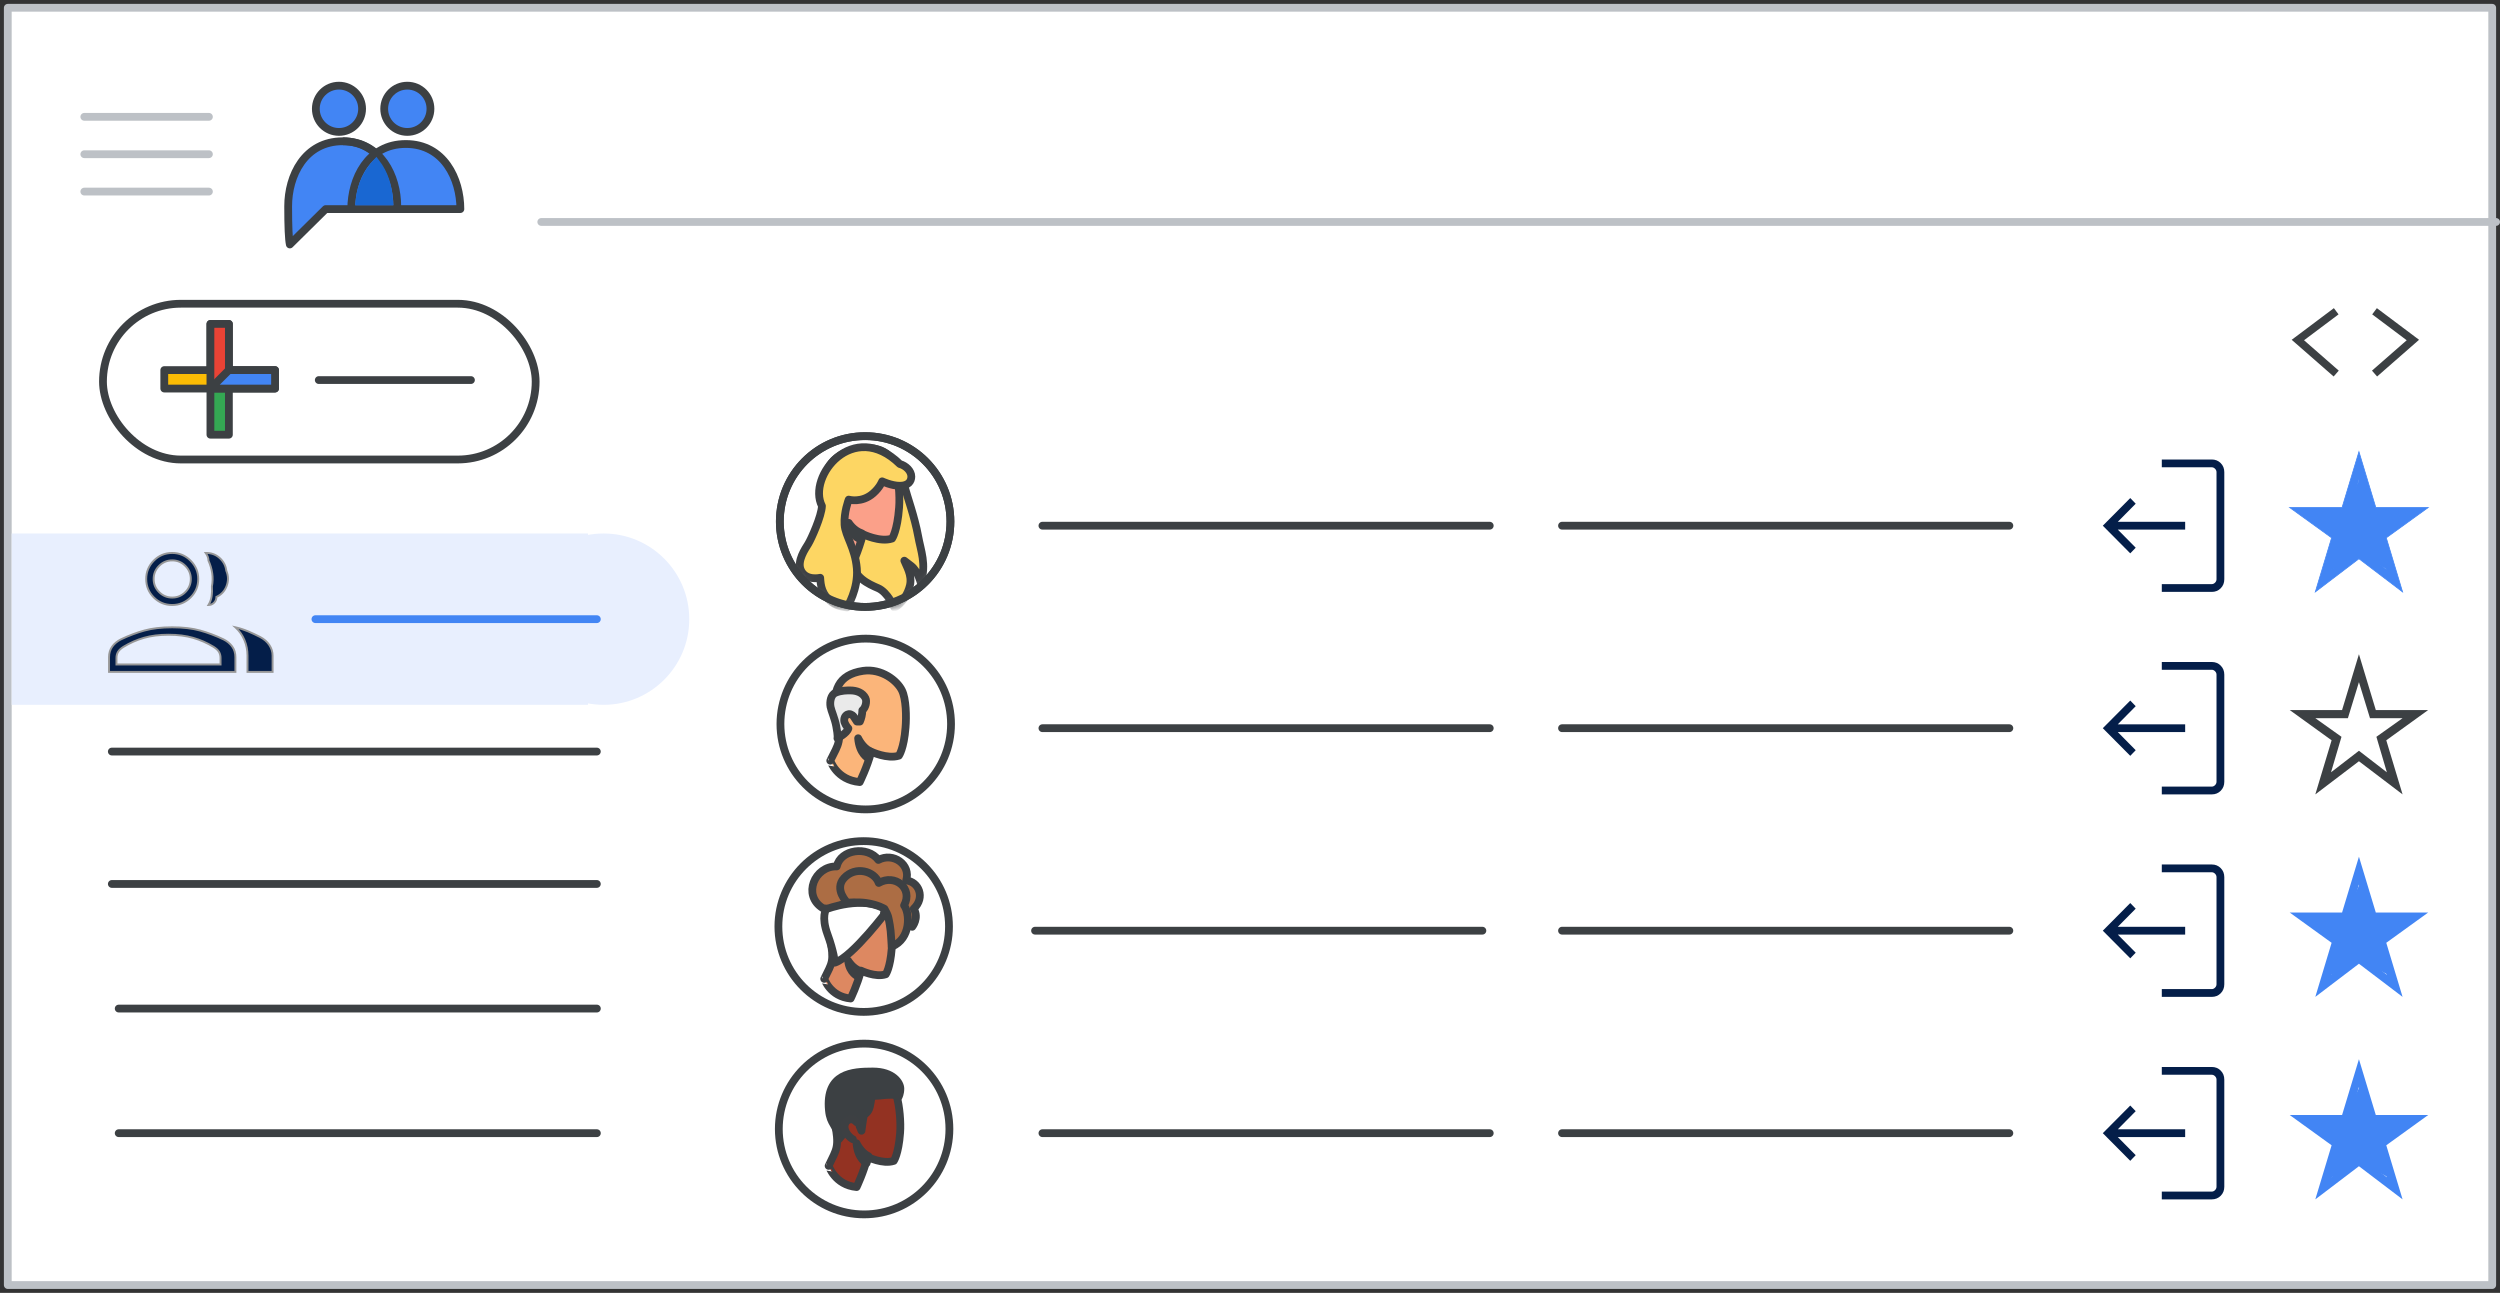 <svg width="321" height="166" viewBox="0 0 321 166" fill="none" xmlns="http://www.w3.org/2000/svg">
<rect x="0" y="0" width="321" height="166" fill="#333333" stroke="none"/>
<g id="groups-intro" clip-path="url(#clip0_2_64956)">
<rect id="background" x="1" y="1" width="319" height="164" fill="white" stroke="#BDC1C6" stroke-linejoin="round"/>
<g id="Menu">
<path id="Line" d="M10.825 15H26.825" stroke="#BDC1C6" stroke-linecap="round" stroke-linejoin="round"/>
<path id="Line_2" d="M10.825 19.8H26.825" stroke="#BDC1C6" stroke-linecap="round" stroke-linejoin="round"/>
<path id="Line_3" d="M10.825 24.6H26.825" stroke="#BDC1C6" stroke-linecap="round" stroke-linejoin="round"/>
</g>
<path id="Line Copy 3" d="M69.5 28.5H320.5" stroke="#BDC1C6" stroke-linecap="round"/>
<rect id="Rectangle" x="1.5" y="68.5" width="74" height="22" fill="#E8EFFE"/>
<circle id="Oval" cx="77.5" cy="79.5" r="11" fill="#E8EFFE"/>
<path id="add title text line" d="M40.5 79.5H76.634" stroke="#4285F4" stroke-linecap="round"/>
<path id="add title text line_2" d="M14.358 96.5H76.634" stroke="#3C4043" stroke-linecap="round"/>
<path id="add title text line_3" d="M14.358 113.5H76.634" stroke="#3C4043" stroke-linecap="round"/>
<path id="add title text line_4" d="M15.241 129.5H76.639" stroke="#3C4043" stroke-linecap="round"/>
<path id="add title text line copy" d="M15.241 145.5H76.639" stroke="#3C4043" stroke-linecap="round"/>
<g id="Groups icon - illustrated">
<path id="Oval_2" fill-rule="evenodd" clip-rule="evenodd" d="M37.215 31.392L41.815 26.846C46.274 26.846 49.34 26.846 51.015 26.846C51.015 22.977 48.907 18.138 44.005 18.138C39.102 18.138 37 22.578 37 26.493C37 29.104 37.072 30.736 37.215 31.392Z" fill="#4285F4" stroke="#3C4043" stroke-linejoin="round"/>
<path id="Oval_3" fill-rule="evenodd" clip-rule="evenodd" d="M59.111 26.846C59.111 22.977 57.009 18.49 52.106 18.49C47.204 18.49 45.102 22.977 45.102 26.846C46.837 26.846 56.6 26.846 59.111 26.846Z" fill="#4285F4" stroke="#3C4043" stroke-linejoin="round"/>
<path id="Oval_4" d="M51.01 26.493C51.01 22.625 48.907 18.138 44.005 18.138" stroke="#3C4043" stroke-linejoin="round"/>
<path id="Oval_5" d="M52.3 16.939C53.94 16.939 55.27 15.609 55.27 13.969C55.27 12.329 53.94 11 52.3 11C50.66 11 49.331 12.329 49.331 13.969C49.331 15.609 50.66 16.939 52.3 16.939Z" fill="#4285F4" stroke="#3C4043"/>
<path id="Oval_6" d="M43.523 16.939C45.163 16.939 46.493 15.609 46.493 13.969C46.493 12.329 45.163 11 43.523 11C41.883 11 40.554 12.329 40.554 13.969C40.554 15.609 41.883 16.939 43.523 16.939Z" fill="#4285F4" stroke="#3C4043"/>
<path id="Path-24" fill-rule="evenodd" clip-rule="evenodd" d="M48.302 20.914C46.677 22.668 46.304 24.493 46.152 25.858C46.383 25.858 47.659 25.858 49.98 25.858C49.866 23.877 49.306 22.229 48.302 20.914Z" fill="#1967D2" stroke="#1967D2"/>
</g>
<g id="Group 3">
<path id="Star" fill-rule="evenodd" clip-rule="evenodd" d="M303 149.25L299.179 151.259L299.909 147.004L296.818 143.991L301.09 143.371L303 139.5L304.91 143.371L309.182 143.991L306.091 147.004L306.821 151.259L303 149.25Z" fill="#4285F4"/>
<path id="Shape Copy 3" fill-rule="evenodd" clip-rule="evenodd" d="M299.378 147.054L297.286 154L302.888 149.743L308.49 154L306.398 147.054L311.776 143.17H305.054L302.888 136L300.722 143.17H294L299.378 147.054ZM302.888 148.398L299.303 151.162L300.647 146.606L297.286 144.216H301.469L302.888 139.585L304.307 144.216H308.49L305.129 146.606L306.473 151.162L302.888 148.398Z" fill="#4285F4"/>
</g>
<g id="Group 4">
<path id="Star Copy" fill-rule="evenodd" clip-rule="evenodd" d="M303 123.25L299.179 125.259L299.909 121.004L296.818 117.991L301.09 117.371L303 113.5L304.91 117.371L309.182 117.991L306.091 121.004L306.821 125.259L303 123.25Z" fill="#4285F4"/>
<path id="Shape Copy 2" fill-rule="evenodd" clip-rule="evenodd" d="M299.378 121.054L297.286 128L302.888 123.743L308.49 128L306.398 121.054L311.776 117.17H305.054L302.888 110L300.722 117.17H294L299.378 121.054ZM302.888 122.398L299.303 125.162L300.647 120.606L297.286 118.216H301.469L302.888 113.585L304.307 118.216H308.49L305.129 120.606L306.473 125.162L302.888 122.398Z" fill="#4285F4"/>
</g>
<path id="Shape" fill-rule="evenodd" clip-rule="evenodd" d="M299.378 95.054L297.286 102L302.888 97.743L308.49 102L306.398 95.054L311.776 91.17H305.054L302.888 84L300.722 91.17H294L299.378 95.054ZM302.888 96.398L299.303 99.162L300.647 94.606L297.286 92.216H301.469L302.888 87.585L304.307 92.216H308.49L305.129 94.606L306.473 99.162L302.888 96.398Z" fill="#3C4043"/>
<rect id="Rectangle_2" x="13.222" y="39" width="55.556" height="20" rx="10" fill="white" stroke="#3C4043"/>
<path id="Line Copy 6" d="M40.93 48.8H60.469" stroke="#3C4043" stroke-linecap="round"/>
<g id="Plus">
<g id="Group">
<g id="Rectangle 2">
<rect id="Rectangle_3" x="27.019" y="41.593" width="2.37" height="14.222" fill="#34A853" stroke="#3C4043" stroke-linejoin="round"/>
</g>
<rect id="Rectangle_4" x="35.315" y="47.519" width="2.37" height="14.222" transform="rotate(90 35.315 47.519)" fill="#FBBC04" stroke="#3C4043" stroke-linejoin="round"/>
<path id="Rectangle_5" fill-rule="evenodd" clip-rule="evenodd" d="M27.019 41.593H29.389V48.704L27.019 49.889V41.593Z" fill="#EA4335" stroke="#3C4043" stroke-linejoin="round"/>
<path id="Rectangle_6" fill-rule="evenodd" clip-rule="evenodd" d="M35.315 47.519V49.889H27.018L29.389 47.519H35.315Z" fill="#4285F4" stroke="#3C4043" stroke-linejoin="round"/>
</g>
</g>
<g id="logout_BASELINE_P900">
<path id="Shape_2" fill-rule="evenodd" clip-rule="evenodd" d="M285.138 101.538C284.829 101.846 284.45 102 284 102H277.575V101H284C284.15 101 284.287 100.937 284.412 100.812C284.537 100.687 284.6 100.542 284.6 100.375V86.625C284.6 86.458 284.537 86.313 284.412 86.188C284.287 86.063 284.15 86 284 86H277.575V85H284C284.45 85 284.829 85.154 285.138 85.463C285.446 85.771 285.6 86.158 285.6 86.625V100.375C285.6 100.842 285.446 101.229 285.138 101.538ZM274.225 96.325L273.525 97.05L270 93.5L273.525 89.95L274.225 90.675L271.925 93H280.575V94H271.925L274.225 96.325Z" fill="#041E49"/>
</g>
<g id="logout_BASELINE_P900 Copy">
<path id="Shape_3" fill-rule="evenodd" clip-rule="evenodd" d="M285.138 127.538C284.829 127.846 284.45 128 284 128H277.575V127H284C284.15 127 284.287 126.937 284.412 126.812C284.537 126.687 284.6 126.542 284.6 126.375V112.625C284.6 112.458 284.537 112.313 284.412 112.188C284.287 112.063 284.15 112 284 112H277.575V111H284C284.45 111 284.829 111.154 285.138 111.463C285.446 111.771 285.6 112.158 285.6 112.625V126.375C285.6 126.842 285.446 127.229 285.138 127.538ZM274.225 122.325L273.525 123.05L270 119.5L273.525 115.95L274.225 116.675L271.925 119H280.575V120H271.925L274.225 122.325Z" fill="#041E49"/>
</g>
<g id="Group 4 Copy">
<path id="Star Copy_2" fill-rule="evenodd" clip-rule="evenodd" d="M303 71.25L299.179 73.259L299.909 69.004L296.818 65.991L301.09 65.371L303 61.5L304.91 65.371L309.182 65.991L306.091 69.004L306.821 73.259L303 71.25Z" fill="#4285F4"/>
<g id="Shape Copy 2_2">
<path fill-rule="evenodd" clip-rule="evenodd" d="M299.378 69.054L297.286 76L302.888 71.743L308.49 76L306.398 69.054L311.776 65.17H305.054L302.888 58L300.722 65.17H294L299.378 69.054ZM302.888 70.398L299.303 73.162L300.647 68.606L297.286 66.216H301.469L302.888 61.585L304.307 66.216H308.49L305.129 68.606L306.473 73.162L302.888 70.398Z" fill="#4285F4"/>
<path d="M297.286 76L297.238 75.986L297.194 76.133L297.317 76.04L297.286 76ZM299.378 69.054L299.425 69.068L299.436 69.034L299.407 69.013L299.378 69.054ZM302.888 71.743L302.918 71.703L302.888 71.68L302.858 71.703L302.888 71.743ZM308.49 76L308.459 76.04L308.582 76.133L308.538 75.986L308.49 76ZM306.398 69.054L306.369 69.013L306.34 69.034L306.35 69.068L306.398 69.054ZM311.776 65.17L311.805 65.211L311.931 65.12H311.776V65.17ZM305.054 65.17L305.006 65.185L305.017 65.22H305.054V65.17ZM302.888 58L302.936 57.986L302.888 57.827L302.84 57.986L302.888 58ZM300.722 65.17V65.22H300.759L300.77 65.185L300.722 65.17ZM294 65.17V65.12H293.845L293.971 65.211L294 65.17ZM299.303 73.162L299.255 73.148L299.211 73.296L299.333 73.201L299.303 73.162ZM302.888 70.398L302.918 70.359L302.888 70.335L302.857 70.359L302.888 70.398ZM300.647 68.606L300.695 68.62L300.705 68.586L300.676 68.565L300.647 68.606ZM297.286 66.216V66.166H297.13L297.257 66.257L297.286 66.216ZM301.469 66.216V66.266H301.506L301.517 66.23L301.469 66.216ZM302.888 61.585L302.936 61.57L302.888 61.414L302.84 61.57L302.888 61.585ZM304.307 66.216L304.259 66.23L304.27 66.266H304.307V66.216ZM308.49 66.216L308.519 66.257L308.646 66.166H308.49V66.216ZM305.129 68.606L305.1 68.565L305.071 68.586L305.081 68.62L305.129 68.606ZM306.473 73.162L306.443 73.201L306.565 73.296L306.521 73.148L306.473 73.162ZM297.334 76.014L299.425 69.068L299.33 69.04L297.238 75.986L297.334 76.014ZM302.858 71.703L297.256 75.96L297.317 76.04L302.918 71.782L302.858 71.703ZM308.52 75.96L302.918 71.703L302.858 71.782L308.459 76.04L308.52 75.96ZM306.35 69.068L308.442 76.014L308.538 75.986L306.446 69.04L306.35 69.068ZM311.747 65.13L306.369 69.013L306.428 69.094L311.805 65.211L311.747 65.13ZM305.054 65.22H311.776V65.12H305.054V65.22ZM302.84 58.014L305.006 65.185L305.102 65.156L302.936 57.986L302.84 58.014ZM300.77 65.185L302.936 58.014L302.84 57.986L300.674 65.156L300.77 65.185ZM294 65.22H300.722V65.12H294V65.22ZM299.407 69.013L294.029 65.13L293.971 65.211L299.348 69.094L299.407 69.013ZM299.333 73.201L302.918 70.438L302.857 70.359L299.272 73.122L299.333 73.201ZM300.599 68.592L299.255 73.148L299.351 73.176L300.695 68.62L300.599 68.592ZM297.257 66.257L300.618 68.647L300.676 68.565L297.315 66.175L297.257 66.257ZM301.469 66.166H297.286V66.266H301.469V66.166ZM302.84 61.57L301.421 66.201L301.517 66.23L302.936 61.6L302.84 61.57ZM304.355 66.201L302.936 61.57L302.84 61.6L304.259 66.23L304.355 66.201ZM308.49 66.166H304.307V66.266H308.49V66.166ZM305.158 68.647L308.519 66.257L308.461 66.175L305.1 68.565L305.158 68.647ZM306.521 73.148L305.177 68.592L305.081 68.62L306.425 73.176L306.521 73.148ZM302.857 70.438L306.443 73.201L306.504 73.122L302.918 70.359L302.857 70.438Z" fill="#4285F4"/>
</g>
</g>
<g id="logout_BASELINE_P900 Copy 3">
<path id="Shape_4" fill-rule="evenodd" clip-rule="evenodd" d="M285.138 75.538C284.829 75.846 284.45 76 284 76H277.575V75H284C284.15 75 284.287 74.937 284.412 74.812C284.537 74.687 284.6 74.542 284.6 74.375V60.625C284.6 60.458 284.537 60.313 284.412 60.188C284.287 60.063 284.15 60 284 60H277.575V59H284C284.45 59 284.829 59.154 285.138 59.463C285.446 59.771 285.6 60.158 285.6 60.625V74.375C285.6 74.842 285.446 75.229 285.138 75.538ZM274.225 70.325L273.525 71.05L270 67.5L273.525 63.95L274.225 64.675L271.925 67H280.575V68H271.925L274.225 70.325Z" fill="#041E49"/>
</g>
<g id="logout_BASELINE_P900 Copy 2">
<path id="Shape_5" fill-rule="evenodd" clip-rule="evenodd" d="M285.138 153.538C284.829 153.846 284.45 154 284 154H277.575V153H284C284.15 153 284.287 152.937 284.412 152.812C284.537 152.687 284.6 152.542 284.6 152.375V138.625C284.6 138.458 284.537 138.313 284.412 138.188C284.287 138.063 284.15 138 284 138H277.575V137H284C284.45 137 284.829 137.154 285.138 137.463C285.446 137.771 285.6 138.158 285.6 138.625V152.375C285.6 152.842 285.446 153.229 285.138 153.538ZM274.225 148.325L273.525 149.05L270 145.5L273.525 141.95L274.225 142.675L271.925 145H280.575V146H271.925L274.225 148.325Z" fill="#041E49"/>
</g>
<path id="Line 4 Copy 5" d="M133.848 93.5H191.285" stroke="#3C4043" stroke-linecap="round"/>
<path id="Line 4 Copy 6" d="M132.901 119.5H190.338" stroke="#3C4043" stroke-linecap="round"/>
<path id="Line 4 Copy 9" d="M133.848 67.5H191.285" stroke="#3C4043" stroke-linecap="round"/>
<path id="Line 4 Copy 8" d="M200.563 93.5H258" stroke="#3C4043" stroke-linecap="round"/>
<path id="Line 4 Copy 7" d="M200.563 119.5H258" stroke="#3C4043" stroke-linecap="round"/>
<path id="Line 4 Copy 12" d="M200.563 67.5H258" stroke="#3C4043" stroke-linecap="round"/>
<g id="People/profile14">
<ellipse id="Oval_7" cx="111.082" cy="66.964" rx="10.952" ry="10.964" fill="white" stroke="#3C4043"/>
<g id="Object">
<mask id="mask0_2_64956" style="mask-type:luminance" maskUnits="userSpaceOnUse" x="99" y="55" width="24" height="24">
<ellipse id="Oval_8" cx="111.082" cy="66.964" rx="10.952" ry="10.964" fill="white" stroke="white"/>
</mask>
<g mask="url(#mask0_2_64956)">
<g id="Group_2">
<path id="Path" d="M116.261 60.605C116.261 60.605 115.993 61.739 116.219 62.706C116.426 63.567 117.457 66.424 117.891 68.84C118.221 70.689 118.984 72.475 118.221 74.807C118.221 74.807 117.87 73.357 117.024 72.685L116.116 71.992C116.343 72.622 117.148 73.819 116.838 75.164C116.591 76.256 115.745 77.622 114.837 78C114.837 78 113.971 76.046 112.753 75.521C111.536 74.996 109.514 74.134 109.349 71.823C109.184 69.512 111.309 60.647 111.309 60.647H116.261V60.605Z" fill="#FDD663" stroke="#3D4043" stroke-linecap="round" stroke-linejoin="round"/>
<path id="Path_2" d="M109.24 72.884C109.24 72.884 110.284 70.694 110.796 68.587C110.796 68.587 112.987 69.672 114.543 69.15C114.543 69.15 115.219 68.191 115.444 65.167C115.567 63.644 115.362 61.329 114.952 59.911C114.502 58.305 112.966 57.221 110.448 57.617C107.028 58.138 105.451 60.057 106.086 63.373C106.823 67.315 106.434 67.315 105.247 69.859C105.267 69.859 106.086 72.613 109.24 72.884Z" fill="#FBA089" stroke="#3D4043" stroke-linecap="round" stroke-linejoin="round"/>
<path id="Path_3" d="M110.362 69.184C110.362 69.184 109.159 68.759 108.982 67.138C108.982 67.138 109.573 68.104 110.619 68.464C110.619 68.464 110.56 68.644 110.52 68.791C110.441 68.971 110.362 69.184 110.362 69.184Z" fill="#3C4043" stroke="#3C4043" stroke-linecap="round" stroke-linejoin="round"/>
<path id="Path_4" d="M103.777 69.841C103.388 70.473 102.325 72.003 102.816 73.166C103.429 74.634 105.312 74.186 105.312 74.186C105.373 75.185 105.496 76.307 106.785 77.306C107.583 77.939 108.749 78 108.749 78C108.749 78 110.242 75.634 110.017 72.982C109.792 70.331 108.544 68.842 108.442 67.373C108.34 65.782 108.974 64.15 108.974 64.15C108.974 64.15 110.651 64.64 112.124 63.334C112.984 62.58 113.27 61.805 113.27 61.805C113.27 61.805 114.457 62.376 115.541 62.376C116.625 62.376 117.014 61.805 117.014 61.193C117.014 60.459 116.298 59.785 115.541 59.581C109.552 53.727 103.612 61.193 105.537 64.966C105.496 66.251 104.166 69.209 103.777 69.841Z" fill="#FDD663" stroke="#3D4043" stroke-linecap="round" stroke-linejoin="round"/>
</g>
</g>
</g>
<ellipse id="Oval_9" cx="111.082" cy="66.964" rx="10.952" ry="10.964" stroke="#3C4043"/>
<mask id="mask1_2_64956" style="mask-type:luminance" maskUnits="userSpaceOnUse" x="99" y="55" width="24" height="24">
<ellipse id="Oval_10" cx="111.082" cy="66.964" rx="10.952" ry="10.964" fill="white" stroke="white"/>
</mask>
<g mask="url(#mask1_2_64956)">
</g>
</g>
<g id="People/profile3">
<g id="Group 22 Copy 2">
<ellipse id="Oval_11" cx="111.16" cy="92.964" rx="10.952" ry="10.964" fill="white" stroke="#3C4043"/>
</g>
<g id="Group 13">
<path id="Fill 1" fill-rule="evenodd" clip-rule="evenodd" d="M110.389 100.419C110.389 100.419 111.379 98.43 111.864 96.517C111.864 96.517 113.942 97.502 115.417 97.029C115.417 97.029 116.058 96.158 116.271 93.412C116.388 92.029 116.349 89.719 115.805 88.639C115.203 87.408 113.204 85.799 110.816 86.139C107.574 86.613 106.817 88.772 107.4 91.783C108.098 95.362 107.73 95.362 106.604 97.673C106.623 97.654 107.4 100.153 110.389 100.419Z" fill="#FBB57A"/>
<path id="Stroke 3" fill-rule="evenodd" clip-rule="evenodd" d="M110.389 100.419C110.389 100.419 111.379 98.43 111.864 96.517C111.864 96.517 113.942 97.502 115.417 97.029C115.417 97.029 116.058 96.158 116.271 93.412C116.388 92.029 116.349 89.719 115.805 88.639C115.203 87.408 113.204 85.799 110.816 86.139C107.574 86.613 106.817 88.772 107.4 91.783C108.098 95.362 107.73 95.362 106.604 97.673C106.623 97.654 107.4 100.153 110.389 100.419Z" stroke="#3D4043" stroke-linecap="round" stroke-linejoin="round"/>
<path id="Fill 5" fill-rule="evenodd" clip-rule="evenodd" d="M107.527 94.791C107.527 94.791 108.76 94.161 108.934 93.53C108.743 93.332 108.395 92.864 108.395 92.468C108.395 91.91 108.795 91.712 108.969 91.694C109.351 91.658 109.594 91.982 109.594 91.982L110.029 92.648H110.411C110.585 92.27 110.724 91.712 110.724 91.208C111.141 90.884 111.332 90.056 111.123 89.642C110.776 88.939 109.994 88.651 109.16 88.651C108.865 88.651 107.996 88.633 107.266 88.957C106.693 89.21 106.519 90.074 106.64 90.758C106.727 91.244 107.196 92.27 107.37 93.224C107.631 94.557 107.527 94.791 107.527 94.791Z" fill="#EAEAEA"/>
<path id="Stroke 7" fill-rule="evenodd" clip-rule="evenodd" d="M107.527 94.791C107.527 94.791 108.76 94.161 108.934 93.53C108.743 93.332 108.395 92.864 108.395 92.468C108.395 91.91 108.795 91.712 108.969 91.694C109.351 91.658 109.594 91.982 109.594 91.982L110.029 92.648H110.411C110.585 92.27 110.724 91.712 110.724 91.208C111.141 90.884 111.332 90.056 111.123 89.642C110.776 88.939 109.994 88.651 109.16 88.651C108.865 88.651 107.996 88.633 107.266 88.957C106.693 89.21 106.519 90.074 106.64 90.758C106.727 91.244 107.196 92.27 107.37 93.224C107.631 94.557 107.527 94.791 107.527 94.791Z" stroke="#3D4043" stroke-linecap="round" stroke-linejoin="round"/>
<path id="Fill 9" fill-rule="evenodd" clip-rule="evenodd" d="M111.48 97.349C111.48 97.349 110.352 96.817 110.185 94.791C110.185 94.791 110.74 95.998 111.72 96.448C111.72 96.448 111.665 96.674 111.628 96.858C111.554 97.062 111.48 97.349 111.48 97.349Z" fill="#3C4043"/>
<path id="Stroke 11" fill-rule="evenodd" clip-rule="evenodd" d="M111.48 97.349C111.48 97.349 110.352 96.817 110.185 94.791C110.185 94.791 110.74 95.998 111.72 96.448C111.72 96.448 111.665 96.674 111.628 96.858C111.554 97.062 111.48 97.349 111.48 97.349Z" stroke="#3C4043" stroke-linecap="round" stroke-linejoin="round"/>
</g>
</g>
<g id="People/profile2">
<ellipse id="Oval_12" cx="110.898" cy="118.964" rx="10.952" ry="10.964" fill="white" stroke="#3C4043"/>
<g id="Group 27">
<path id="Fill 1_2" fill-rule="evenodd" clip-rule="evenodd" d="M117.131 119C117.131 119 118.045 117.881 117.321 116.679C118.856 115.226 117.942 113.188 116.355 113.055C116.976 111.001 114.681 109.397 112.783 110.416C111.403 108.579 107.935 109.047 107.435 111.251C104.605 111.168 102.983 114.975 105.658 116.612L114.008 117.647C114.008 117.631 116.7 117.898 117.131 119Z" fill="#AC6D44"/>
<path id="Stroke 3_2" fill-rule="evenodd" clip-rule="evenodd" d="M117.131 119C117.131 119 118.045 117.881 117.321 116.679C118.856 115.226 117.942 113.188 116.355 113.055C116.976 111.001 114.681 109.397 112.783 110.416C111.403 108.579 107.935 109.047 107.435 111.251C104.605 111.168 102.983 114.975 105.658 116.612L114.008 117.647C114.008 117.631 116.7 117.898 117.131 119Z" stroke="#3D4043" stroke-linecap="round" stroke-linejoin="round"/>
<path id="Fill 5_2" fill-rule="evenodd" clip-rule="evenodd" d="M109.224 128.209C109.224 128.209 110.112 126.384 110.547 124.629C110.547 124.629 112.41 125.533 113.732 125.098C113.732 125.098 114.306 124.299 114.498 121.779C114.602 120.51 114.428 118.581 114.08 117.399C113.697 116.06 112.392 115.157 110.251 115.487C107.345 115.921 106.004 117.52 106.544 120.284C107.17 123.569 106.84 123.569 105.83 125.689C105.848 125.672 106.561 127.966 109.224 128.209Z" fill="#DD8861"/>
<path id="Stroke 7_2" fill-rule="evenodd" clip-rule="evenodd" d="M109.224 128.209C109.224 128.209 110.112 126.384 110.547 124.629C110.547 124.629 112.41 125.533 113.732 125.098C113.732 125.098 114.306 124.299 114.498 121.779C114.602 120.51 114.428 118.581 114.08 117.399C113.697 116.06 112.392 115.157 110.251 115.487C107.345 115.921 106.004 117.52 106.544 120.284C107.17 123.569 106.84 123.569 105.83 125.689C105.848 125.672 106.561 127.966 109.224 128.209Z" stroke="#3D4043" stroke-linecap="round" stroke-linejoin="round"/>
<path id="Stroke 9" d="M108.9 120.825C108.9 120.825 108.678 120.487 108.368 120.541C108.057 120.594 107.85 120.966 107.88 121.375C107.894 121.783 108.22 122.351 108.59 122.581" stroke="#3C4043" stroke-linecap="round" stroke-linejoin="round"/>
<path id="Fill 11" fill-rule="evenodd" clip-rule="evenodd" d="M110.195 125.395C110.195 125.395 109.067 124.97 108.9 123.349C108.9 123.349 109.455 124.315 110.435 124.675C110.435 124.675 110.38 124.855 110.343 125.002C110.269 125.182 110.195 125.395 110.195 125.395Z" fill="#3C4043"/>
<path id="Stroke 13" fill-rule="evenodd" clip-rule="evenodd" d="M110.195 125.395C110.195 125.395 109.067 124.97 108.9 123.349C108.9 123.349 109.455 124.315 110.435 124.675C110.435 124.675 110.38 124.855 110.343 125.002C110.269 125.182 110.195 125.395 110.195 125.395Z" stroke="#3C4043" stroke-linecap="round" stroke-linejoin="round"/>
<path id="Fill 15" fill-rule="evenodd" clip-rule="evenodd" d="M107.205 123.605C107.205 123.605 107.083 122.236 106.251 119.961C105.419 117.686 106.078 116.744 106.078 116.744C106.078 116.744 110.792 114.878 114.016 116.797C114.016 116.797 109.51 122.823 107.205 123.605Z" fill="white"/>
<path id="Stroke 17" fill-rule="evenodd" clip-rule="evenodd" d="M114.016 116.797C114.016 116.797 109.51 122.823 107.205 123.605C107.205 123.605 107.083 122.236 106.251 119.961C105.419 117.686 106.078 116.744 106.078 116.744C106.078 116.744 110.792 114.878 114.016 116.797Z" stroke="#3D4043" stroke-linecap="round" stroke-linejoin="round"/>
<path id="Fill 19" fill-rule="evenodd" clip-rule="evenodd" d="M113.505 117.205L114.528 117.465C114.528 117.465 114.413 116.893 114.099 116.442L113.505 117.205Z" fill="white"/>
<path id="Stroke 21" fill-rule="evenodd" clip-rule="evenodd" d="M113.505 117.205L114.528 117.465C114.528 117.465 114.413 116.893 114.099 116.442L113.505 117.205Z" stroke="#3D4043" stroke-linecap="round" stroke-linejoin="round"/>
<path id="Fill 23" fill-rule="evenodd" clip-rule="evenodd" d="M108.796 115.908C108.796 115.908 107.042 114.193 108.38 112.742C109.845 111.15 112.304 111.849 112.829 113.371C114.891 112.164 117.278 114.036 116.084 116.258C116.826 117.237 117.025 120.509 114.493 121.558C114.493 121.558 114.418 120.313 114.421 120.368C114.366 119.144 114.149 118.182 114.041 117.71C113.968 117.447 113.806 117.115 113.57 116.695C113.57 116.695 112.757 116.17 111.219 115.943C110.116 115.785 108.796 115.908 108.796 115.908Z" fill="#AC6D44"/>
<path id="Stroke 25" fill-rule="evenodd" clip-rule="evenodd" d="M108.796 115.908C108.796 115.908 107.042 114.193 108.38 112.742C109.845 111.15 112.304 111.849 112.829 113.371C114.891 112.164 117.278 114.036 116.084 116.258C116.826 117.237 117.025 120.509 114.493 121.558C114.493 121.558 114.418 120.313 114.421 120.368C114.366 119.144 114.149 118.182 114.041 117.71C113.968 117.447 113.806 117.115 113.57 116.695C113.57 116.695 112.757 116.17 111.219 115.943C110.116 115.785 108.796 115.908 108.796 115.908Z" stroke="#3D4043" stroke-linecap="round" stroke-linejoin="round"/>
</g>
</g>
<path id="Line 4 Copy 14" d="M133.848 145.5H191.285" stroke="#3C4043" stroke-linecap="round"/>
<path id="Line 4 Copy 10" d="M200.563 145.5H258" stroke="#3C4043" stroke-linecap="round"/>
<g id="People/profile7">
<g id="Group 22">
<ellipse id="Oval_13" cx="110.952" cy="144.964" rx="10.952" ry="10.964" fill="white" stroke="#3C4043"/>
</g>
<g id="Group 17">
<path id="Fill 1_3" fill-rule="evenodd" clip-rule="evenodd" d="M109.989 152.419C109.989 152.419 110.929 150.448 111.39 148.552C111.39 148.552 113.361 149.528 114.762 149.059C114.762 149.059 115.37 148.195 115.573 145.473C115.683 144.103 115.499 142.02 115.131 140.743C114.725 139.298 113.343 138.322 111.076 138.678C107.999 139.148 106.58 140.875 107.151 143.859C107.814 147.407 107.464 147.407 106.395 149.697C106.414 149.678 107.169 152.156 109.989 152.419Z" fill="#933222"/>
<path id="Stroke 3_3" fill-rule="evenodd" clip-rule="evenodd" d="M109.989 152.419C109.989 152.419 110.929 150.448 111.39 148.552C111.39 148.552 113.361 149.528 114.762 149.059C114.762 149.059 115.37 148.195 115.573 145.473C115.683 144.103 115.499 142.02 115.131 140.743C114.725 139.298 113.343 138.322 111.076 138.678C107.999 139.148 106.58 140.875 107.151 143.859C107.814 147.407 107.464 147.407 106.395 149.697C106.414 149.678 107.169 152.156 109.989 152.419Z" stroke="#3D4043" stroke-linecap="round" stroke-linejoin="round"/>
<path id="Fill 5_3" fill-rule="evenodd" clip-rule="evenodd" d="M111.271 149.349C111.271 149.349 110.143 148.817 109.977 146.791C109.977 146.791 110.532 147.998 111.512 148.448C111.512 148.448 111.456 148.674 111.419 148.858C111.345 149.062 111.271 149.349 111.271 149.349Z" fill="#3C4043"/>
<path id="Stroke 7_3" fill-rule="evenodd" clip-rule="evenodd" d="M111.271 149.349C111.271 149.349 110.143 148.817 109.977 146.791C109.977 146.791 110.532 147.998 111.512 148.448C111.512 148.448 111.456 148.674 111.419 148.858C111.345 149.062 111.271 149.349 111.271 149.349Z" stroke="#3C4043" stroke-linecap="round" stroke-linejoin="round"/>
<path id="Fill 9_2" fill-rule="evenodd" clip-rule="evenodd" d="M107.712 146.279C107.712 146.279 108.636 145.246 108.821 144.739C108.969 144.382 109.561 144.081 109.875 143.969C109.986 143.931 110.097 143.969 110.134 144.081C110.281 144.382 110.54 144.964 110.614 145.19C110.614 145.19 110.836 143.461 110.928 143.236C111.021 143.011 111.501 142.898 111.686 142.109C111.871 141.32 111.908 140.7 111.908 140.7C111.908 140.7 112.241 140.737 113.072 140.662C113.886 140.568 115.087 140.455 115.383 140.831C115.383 140.831 115.605 140.437 115.605 139.779C115.605 139.047 114.677 137.581 112.071 137.581C109.465 137.581 105.975 137.769 106.437 142.56C106.618 144.438 107.398 144.25 107.712 146.279Z" fill="#3C4043"/>
<path id="Stroke 11_2" fill-rule="evenodd" clip-rule="evenodd" d="M107.712 146.279C107.712 146.279 108.636 145.246 108.821 144.739C108.969 144.382 109.561 144.081 109.875 143.969C109.986 143.931 110.097 143.969 110.134 144.081C110.281 144.382 110.54 144.964 110.614 145.19C110.614 145.19 110.836 143.461 110.928 143.236C111.021 143.011 111.501 142.898 111.686 142.109C111.871 141.32 111.908 140.7 111.908 140.7C111.908 140.7 112.241 140.737 113.072 140.662C113.886 140.568 115.087 140.455 115.383 140.831C115.383 140.831 115.605 140.437 115.605 139.779C115.605 139.047 114.677 137.581 112.071 137.581C109.465 137.581 105.975 137.769 106.437 142.56C106.618 144.438 107.398 144.25 107.712 146.279Z" stroke="#3C4043" stroke-linecap="round" stroke-linejoin="round"/>
<g id="Group 16">
<path id="Fill 13" fill-rule="evenodd" clip-rule="evenodd" d="M109.977 144.083C109.977 144.083 109.644 143.662 109.178 143.728C108.712 143.795 108.402 144.26 108.446 144.771C108.468 145.281 108.956 145.991 109.511 146.279" fill="#933222"/>
<path id="Stroke 15" d="M109.977 144.083C109.977 144.083 109.644 143.662 109.178 143.728C108.712 143.795 108.402 144.26 108.446 144.771C108.468 145.281 108.956 145.991 109.511 146.279" stroke="#3D4043" stroke-linecap="round" stroke-linejoin="round"/>
</g>
</g>
</g>
<g id="group_BASELINE_P900">
<g id="Shape_6">
<path fill-rule="evenodd" clip-rule="evenodd" d="M27.168 76.587C27.103 76.999 26.97 77.364 26.767 77.682C27.043 77.682 27.282 77.584 27.484 77.388C27.686 77.191 27.787 76.943 27.787 76.643C28.412 76.362 28.849 75.895 29.097 75.24C29.345 74.585 29.331 73.93 29.055 73.275C28.982 72.638 28.697 72.096 28.201 71.647C27.704 71.198 27.107 70.982 26.409 71.001C26.519 71.151 26.607 71.31 26.672 71.478C26.735 71.647 26.767 71.815 26.767 71.984C27.006 72.508 27.167 73.05 27.249 73.612C27.332 74.173 27.319 74.734 27.208 75.296C27.245 75.745 27.232 76.175 27.168 76.587ZM22.114 77.682C21.186 77.682 20.397 77.357 19.747 76.707C19.098 76.058 18.773 75.269 18.773 74.341C18.773 73.431 19.098 72.647 19.747 71.988C20.397 71.329 21.186 71 22.114 71C23.023 71 23.808 71.329 24.467 71.988C25.125 72.647 25.454 73.431 25.454 74.341C25.454 75.269 25.125 76.058 24.467 76.707C23.808 77.357 23.023 77.682 22.114 77.682ZM14 84.383V86.273H30.227V84.383C30.227 83.848 30.087 83.39 29.808 83.008C29.527 82.626 29.155 82.321 28.692 82.092C27.687 81.615 26.687 81.238 25.693 80.961C24.698 80.684 23.505 80.546 22.114 80.546C20.723 80.546 19.53 80.684 18.535 80.961C17.54 81.238 16.54 81.615 15.536 82.092C15.072 82.321 14.7 82.626 14.421 83.008C14.14 83.39 14 83.848 14 84.383ZM31.78 84.19V86.273H35V84.19C35 83.7 34.861 83.246 34.584 82.827C34.305 82.408 33.917 82.067 33.419 81.801C32.901 81.536 32.379 81.291 31.852 81.066C31.325 80.841 30.783 80.668 30.227 80.546C30.726 80.995 31.109 81.536 31.377 82.169C31.646 82.802 31.78 83.475 31.78 84.19ZM14.954 85.318H28.318V84.491C28.318 84.194 28.253 83.934 28.123 83.712C27.993 83.489 27.761 83.271 27.427 83.059C26.592 82.55 25.715 82.163 24.797 81.898C23.878 81.633 22.824 81.5 21.636 81.5C20.448 81.5 19.395 81.633 18.477 81.898C17.558 82.163 16.681 82.55 15.845 83.059C15.511 83.271 15.279 83.489 15.149 83.712C15.02 83.934 14.954 84.194 14.954 84.491V85.318ZM23.8 76.026C23.332 76.493 22.77 76.727 22.114 76.727C21.457 76.727 20.896 76.493 20.429 76.026C19.961 75.559 19.727 74.997 19.727 74.341C19.727 73.685 19.961 73.123 20.429 72.656C20.896 72.188 21.457 71.954 22.114 71.954C22.77 71.954 23.332 72.188 23.8 72.656C24.267 73.123 24.5 73.685 24.5 74.341C24.5 74.997 24.267 75.559 23.8 76.026Z" fill="#041E49"/>
<path d="M26.767 77.682L26.662 77.615L26.54 77.807H26.767V77.682ZM27.168 76.587L27.291 76.606L27.291 76.606L27.168 76.587ZM27.484 77.388L27.571 77.477L27.571 77.477L27.484 77.388ZM27.787 76.643L27.736 76.529L27.662 76.562V76.643H27.787ZM29.097 75.24L29.214 75.284L29.214 75.284L29.097 75.24ZM29.055 73.275L28.931 73.289L28.933 73.307L28.94 73.323L29.055 73.275ZM26.409 71.001L26.406 70.876L26.167 70.883L26.308 71.075L26.409 71.001ZM26.672 71.478L26.788 71.434L26.788 71.433L26.672 71.478ZM26.767 71.984H26.642V72.011L26.654 72.035L26.767 71.984ZM27.249 73.612L27.125 73.63L27.125 73.63L27.249 73.612ZM27.208 75.296L27.086 75.272L27.082 75.289L27.084 75.306L27.208 75.296ZM19.747 76.707L19.835 76.619L19.747 76.707ZM19.747 71.988L19.658 71.9L19.658 71.9L19.747 71.988ZM24.467 71.988L24.555 71.9L24.555 71.899L24.467 71.988ZM24.467 76.707L24.555 76.796L24.555 76.796L24.467 76.707ZM14 86.273H13.875V86.398H14V86.273ZM30.227 86.273V86.398H30.352V86.273H30.227ZM29.808 83.008L29.909 82.934L29.908 82.934L29.808 83.008ZM28.692 82.092L28.747 81.98L28.745 81.979L28.692 82.092ZM25.693 80.961L25.659 81.082L25.659 81.082L25.693 80.961ZM18.535 80.961L18.569 81.082L18.569 81.082L18.535 80.961ZM15.536 82.092L15.482 81.979L15.48 81.98L15.536 82.092ZM14.421 83.008L14.521 83.082L14.522 83.082L14.421 83.008ZM31.78 86.273H31.655V86.398H31.78V86.273ZM35 86.273V86.398H35.125V86.273H35ZM34.584 82.827L34.688 82.757L34.688 82.757L34.584 82.827ZM33.419 81.801L33.477 81.691L33.476 81.69L33.419 81.801ZM31.852 81.066L31.901 80.951L31.901 80.951L31.852 81.066ZM30.227 80.546L30.254 80.423L29.792 80.322L30.144 80.638L30.227 80.546ZM28.318 85.318V85.443H28.443V85.318H28.318ZM14.954 85.318H14.829V85.443H14.954V85.318ZM28.123 83.712L28.015 83.775L28.015 83.775L28.123 83.712ZM27.427 83.059L27.494 82.954L27.492 82.952L27.427 83.059ZM24.797 81.898L24.762 82.019L24.762 82.019L24.797 81.898ZM18.477 81.898L18.512 82.019L18.512 82.018L18.477 81.898ZM15.845 83.059L15.78 82.952L15.778 82.954L15.845 83.059ZM15.149 83.712L15.257 83.775L15.258 83.775L15.149 83.712ZM23.8 76.026L23.888 76.114L23.8 76.026ZM20.429 76.026L20.517 75.937L20.517 75.937L20.429 76.026ZM20.429 72.656L20.517 72.745L20.517 72.744L20.429 72.656ZM23.8 72.656L23.888 72.568V72.568L23.8 72.656ZM26.873 77.749C27.085 77.415 27.224 77.033 27.291 76.606L27.044 76.568C26.982 76.964 26.854 77.313 26.662 77.615L26.873 77.749ZM27.397 77.298C27.218 77.472 27.01 77.557 26.767 77.557V77.807C27.076 77.807 27.346 77.696 27.571 77.477L27.397 77.298ZM27.662 76.643C27.662 76.911 27.573 77.126 27.397 77.298L27.571 77.477C27.799 77.255 27.912 76.974 27.912 76.643H27.662ZM28.98 75.195C28.743 75.82 28.33 76.262 27.736 76.529L27.838 76.757C28.494 76.463 28.954 75.969 29.214 75.284L28.98 75.195ZM28.94 73.323C29.203 73.949 29.216 74.571 28.98 75.195L29.214 75.284C29.473 74.599 29.458 73.91 29.17 73.226L28.94 73.323ZM28.117 71.739C28.591 72.169 28.861 72.684 28.931 73.289L29.179 73.26C29.102 72.593 28.802 72.022 28.285 71.554L28.117 71.739ZM26.412 71.126C27.08 71.108 27.646 71.313 28.117 71.739L28.285 71.554C27.763 71.082 27.135 70.857 26.406 70.876L26.412 71.126ZM26.788 71.433C26.719 71.254 26.626 71.085 26.51 70.927L26.308 71.075C26.412 71.216 26.494 71.365 26.555 71.523L26.788 71.433ZM26.892 71.984C26.892 71.799 26.857 71.615 26.788 71.434L26.555 71.523C26.614 71.678 26.642 71.831 26.642 71.984H26.892ZM27.373 73.594C27.289 73.02 27.125 72.466 26.881 71.932L26.654 72.035C26.888 72.549 27.045 73.08 27.125 73.63L27.373 73.594ZM27.331 75.32C27.444 74.745 27.458 74.169 27.373 73.593L27.125 73.63C27.206 74.177 27.193 74.724 27.086 75.272L27.331 75.32ZM27.291 76.606C27.357 76.184 27.37 75.744 27.333 75.286L27.084 75.306C27.12 75.746 27.106 76.167 27.044 76.568L27.291 76.606ZM19.659 76.796C20.332 77.469 21.153 77.807 22.114 77.807V77.557C21.218 77.557 20.462 77.245 19.835 76.619L19.659 76.796ZM18.648 74.341C18.648 75.302 18.985 76.122 19.659 76.796L19.835 76.619C19.21 75.993 18.898 75.236 18.898 74.341H18.648ZM19.658 71.9C18.986 72.582 18.648 73.398 18.648 74.341H18.898C18.898 73.465 19.209 72.712 19.836 72.076L19.658 71.9ZM22.114 70.875C21.152 70.875 20.331 71.218 19.658 71.9L19.836 72.076C20.462 71.441 21.219 71.125 22.114 71.125V70.875ZM24.555 71.899C23.873 71.218 23.057 70.875 22.114 70.875V71.125C22.989 71.125 23.742 71.441 24.378 72.076L24.555 71.899ZM25.579 74.341C25.579 73.397 25.236 72.582 24.555 71.9L24.378 72.076C25.014 72.713 25.329 73.466 25.329 74.341H25.579ZM24.555 76.796C25.237 76.123 25.579 75.302 25.579 74.341H25.329C25.329 75.236 25.014 75.992 24.379 76.618L24.555 76.796ZM22.114 77.807C23.057 77.807 23.872 77.469 24.555 76.796L24.379 76.618C23.743 77.245 22.99 77.557 22.114 77.557V77.807ZM14.125 86.273V84.383H13.875V86.273H14.125ZM30.227 86.148H14V86.398H30.227V86.148ZM30.102 84.383V86.273H30.352V84.383H30.102ZM29.707 83.082C29.969 83.44 30.102 83.871 30.102 84.383H30.352C30.352 83.825 30.206 83.34 29.909 82.934L29.707 83.082ZM28.636 82.204C29.084 82.425 29.439 82.718 29.707 83.082L29.908 82.934C29.615 82.535 29.227 82.217 28.747 81.98L28.636 82.204ZM25.659 81.082C26.646 81.356 27.639 81.73 28.638 82.205L28.745 81.979C27.735 81.499 26.728 81.119 25.726 80.841L25.659 81.082ZM22.114 80.671C23.497 80.671 24.678 80.808 25.659 81.082L25.726 80.841C24.717 80.56 23.512 80.421 22.114 80.421V80.671ZM18.569 81.082C19.55 80.808 20.73 80.671 22.114 80.671V80.421C20.715 80.421 19.51 80.56 18.502 80.841L18.569 81.082ZM15.589 82.205C16.588 81.73 17.581 81.356 18.569 81.082L18.502 80.841C17.499 81.119 16.493 81.499 15.482 81.979L15.589 82.205ZM14.522 83.082C14.788 82.718 15.144 82.425 15.591 82.204L15.48 81.98C15.001 82.217 14.613 82.535 14.32 82.934L14.522 83.082ZM14.125 84.383C14.125 83.871 14.259 83.44 14.521 83.082L14.32 82.934C14.022 83.34 13.875 83.825 13.875 84.383H14.125ZM31.905 86.273V84.19H31.655V86.273H31.905ZM35 86.148H31.78V86.398H35V86.148ZM34.875 84.19V86.273H35.125V84.19H34.875ZM34.48 82.896C34.744 83.295 34.875 83.725 34.875 84.19H35.125C35.125 83.675 34.979 83.196 34.688 82.757L34.48 82.896ZM33.36 81.912C33.842 82.168 34.214 82.497 34.48 82.896L34.688 82.757C34.397 82.32 33.992 81.965 33.477 81.691L33.36 81.912ZM31.803 81.181C32.327 81.404 32.847 81.648 33.362 81.912L33.476 81.69C32.956 81.423 32.431 81.177 31.901 80.951L31.803 81.181ZM30.2 80.668C30.749 80.788 31.283 80.96 31.803 81.181L31.901 80.951C31.367 80.724 30.818 80.548 30.254 80.423L30.2 80.668ZM31.492 82.12C31.217 81.471 30.823 80.914 30.311 80.453L30.144 80.638C30.628 81.075 31.001 81.601 31.262 82.218L31.492 82.12ZM31.905 84.19C31.905 83.459 31.768 82.769 31.492 82.12L31.262 82.218C31.524 82.834 31.655 83.492 31.655 84.19H31.905ZM28.318 85.193H14.954V85.443H28.318V85.193ZM28.193 84.491V85.318H28.443V84.491H28.193ZM28.015 83.775C28.133 83.975 28.193 84.213 28.193 84.491H28.443C28.443 84.175 28.374 83.893 28.231 83.649L28.015 83.775ZM27.36 83.165C27.686 83.371 27.899 83.576 28.015 83.775L28.231 83.649C28.087 83.402 27.837 83.171 27.494 82.954L27.36 83.165ZM24.762 82.019C25.67 82.28 26.536 82.662 27.362 83.166L27.492 82.952C26.648 82.438 25.761 82.046 24.831 81.778L24.762 82.019ZM21.636 81.625C22.815 81.625 23.857 81.757 24.762 82.019L24.832 81.778C23.899 81.509 22.833 81.375 21.636 81.375V81.625ZM18.512 82.018C19.416 81.757 20.457 81.625 21.636 81.625V81.375C20.439 81.375 19.374 81.509 18.442 81.778L18.512 82.018ZM15.911 83.166C16.736 82.662 17.603 82.28 18.512 82.019L18.442 81.778C17.512 82.046 16.625 82.438 15.78 82.952L15.911 83.166ZM15.258 83.775C15.373 83.576 15.587 83.371 15.912 83.165L15.778 82.954C15.436 83.171 15.185 83.402 15.041 83.649L15.258 83.775ZM15.079 84.491C15.079 84.213 15.14 83.975 15.257 83.775L15.041 83.649C14.899 83.893 14.829 84.175 14.829 84.491H15.079ZM15.079 85.318V84.491H14.829V85.318H15.079ZM22.114 76.852C22.803 76.852 23.397 76.605 23.888 76.114L23.711 75.937C23.267 76.382 22.736 76.602 22.114 76.602V76.852ZM20.34 76.114C20.831 76.605 21.424 76.852 22.114 76.852V76.602C21.491 76.602 20.961 76.382 20.517 75.937L20.34 76.114ZM19.602 74.341C19.602 75.031 19.849 75.624 20.341 76.114L20.517 75.937C20.073 75.493 19.852 74.964 19.852 74.341H19.602ZM20.341 72.568C19.849 73.058 19.602 73.651 19.602 74.341H19.852C19.852 73.718 20.073 73.188 20.517 72.745L20.341 72.568ZM22.114 71.829C21.424 71.829 20.831 72.077 20.34 72.568L20.517 72.744C20.961 72.3 21.491 72.079 22.114 72.079V71.829ZM23.888 72.568C23.397 72.077 22.803 71.829 22.114 71.829V72.079C22.736 72.079 23.267 72.3 23.711 72.745L23.888 72.568ZM24.625 74.341C24.625 73.651 24.378 73.058 23.888 72.568L23.711 72.745C24.155 73.188 24.375 73.718 24.375 74.341H24.625ZM23.888 76.114C24.378 75.624 24.625 75.031 24.625 74.341H24.375C24.375 74.964 24.155 75.494 23.711 75.937L23.888 76.114Z" fill="#979797"/>
</g>
</g>
<g id="Icons/arrow-expand-2">
<path id="Path 20" d="M304.891 39.966L309.814 43.659L304.891 47.966" stroke="#3C4043"/>
</g>
<g id="Icons/arrow-expand-2 Copy">
<path id="Path 20_2" d="M299.968 39.966L295.045 43.659L299.968 47.966" stroke="#3C4043"/>
</g>
</g>
<defs>
<clipPath id="clip0_2_64956">
<rect width="321" height="166" fill="white"/>
</clipPath>
</defs>
</svg>
